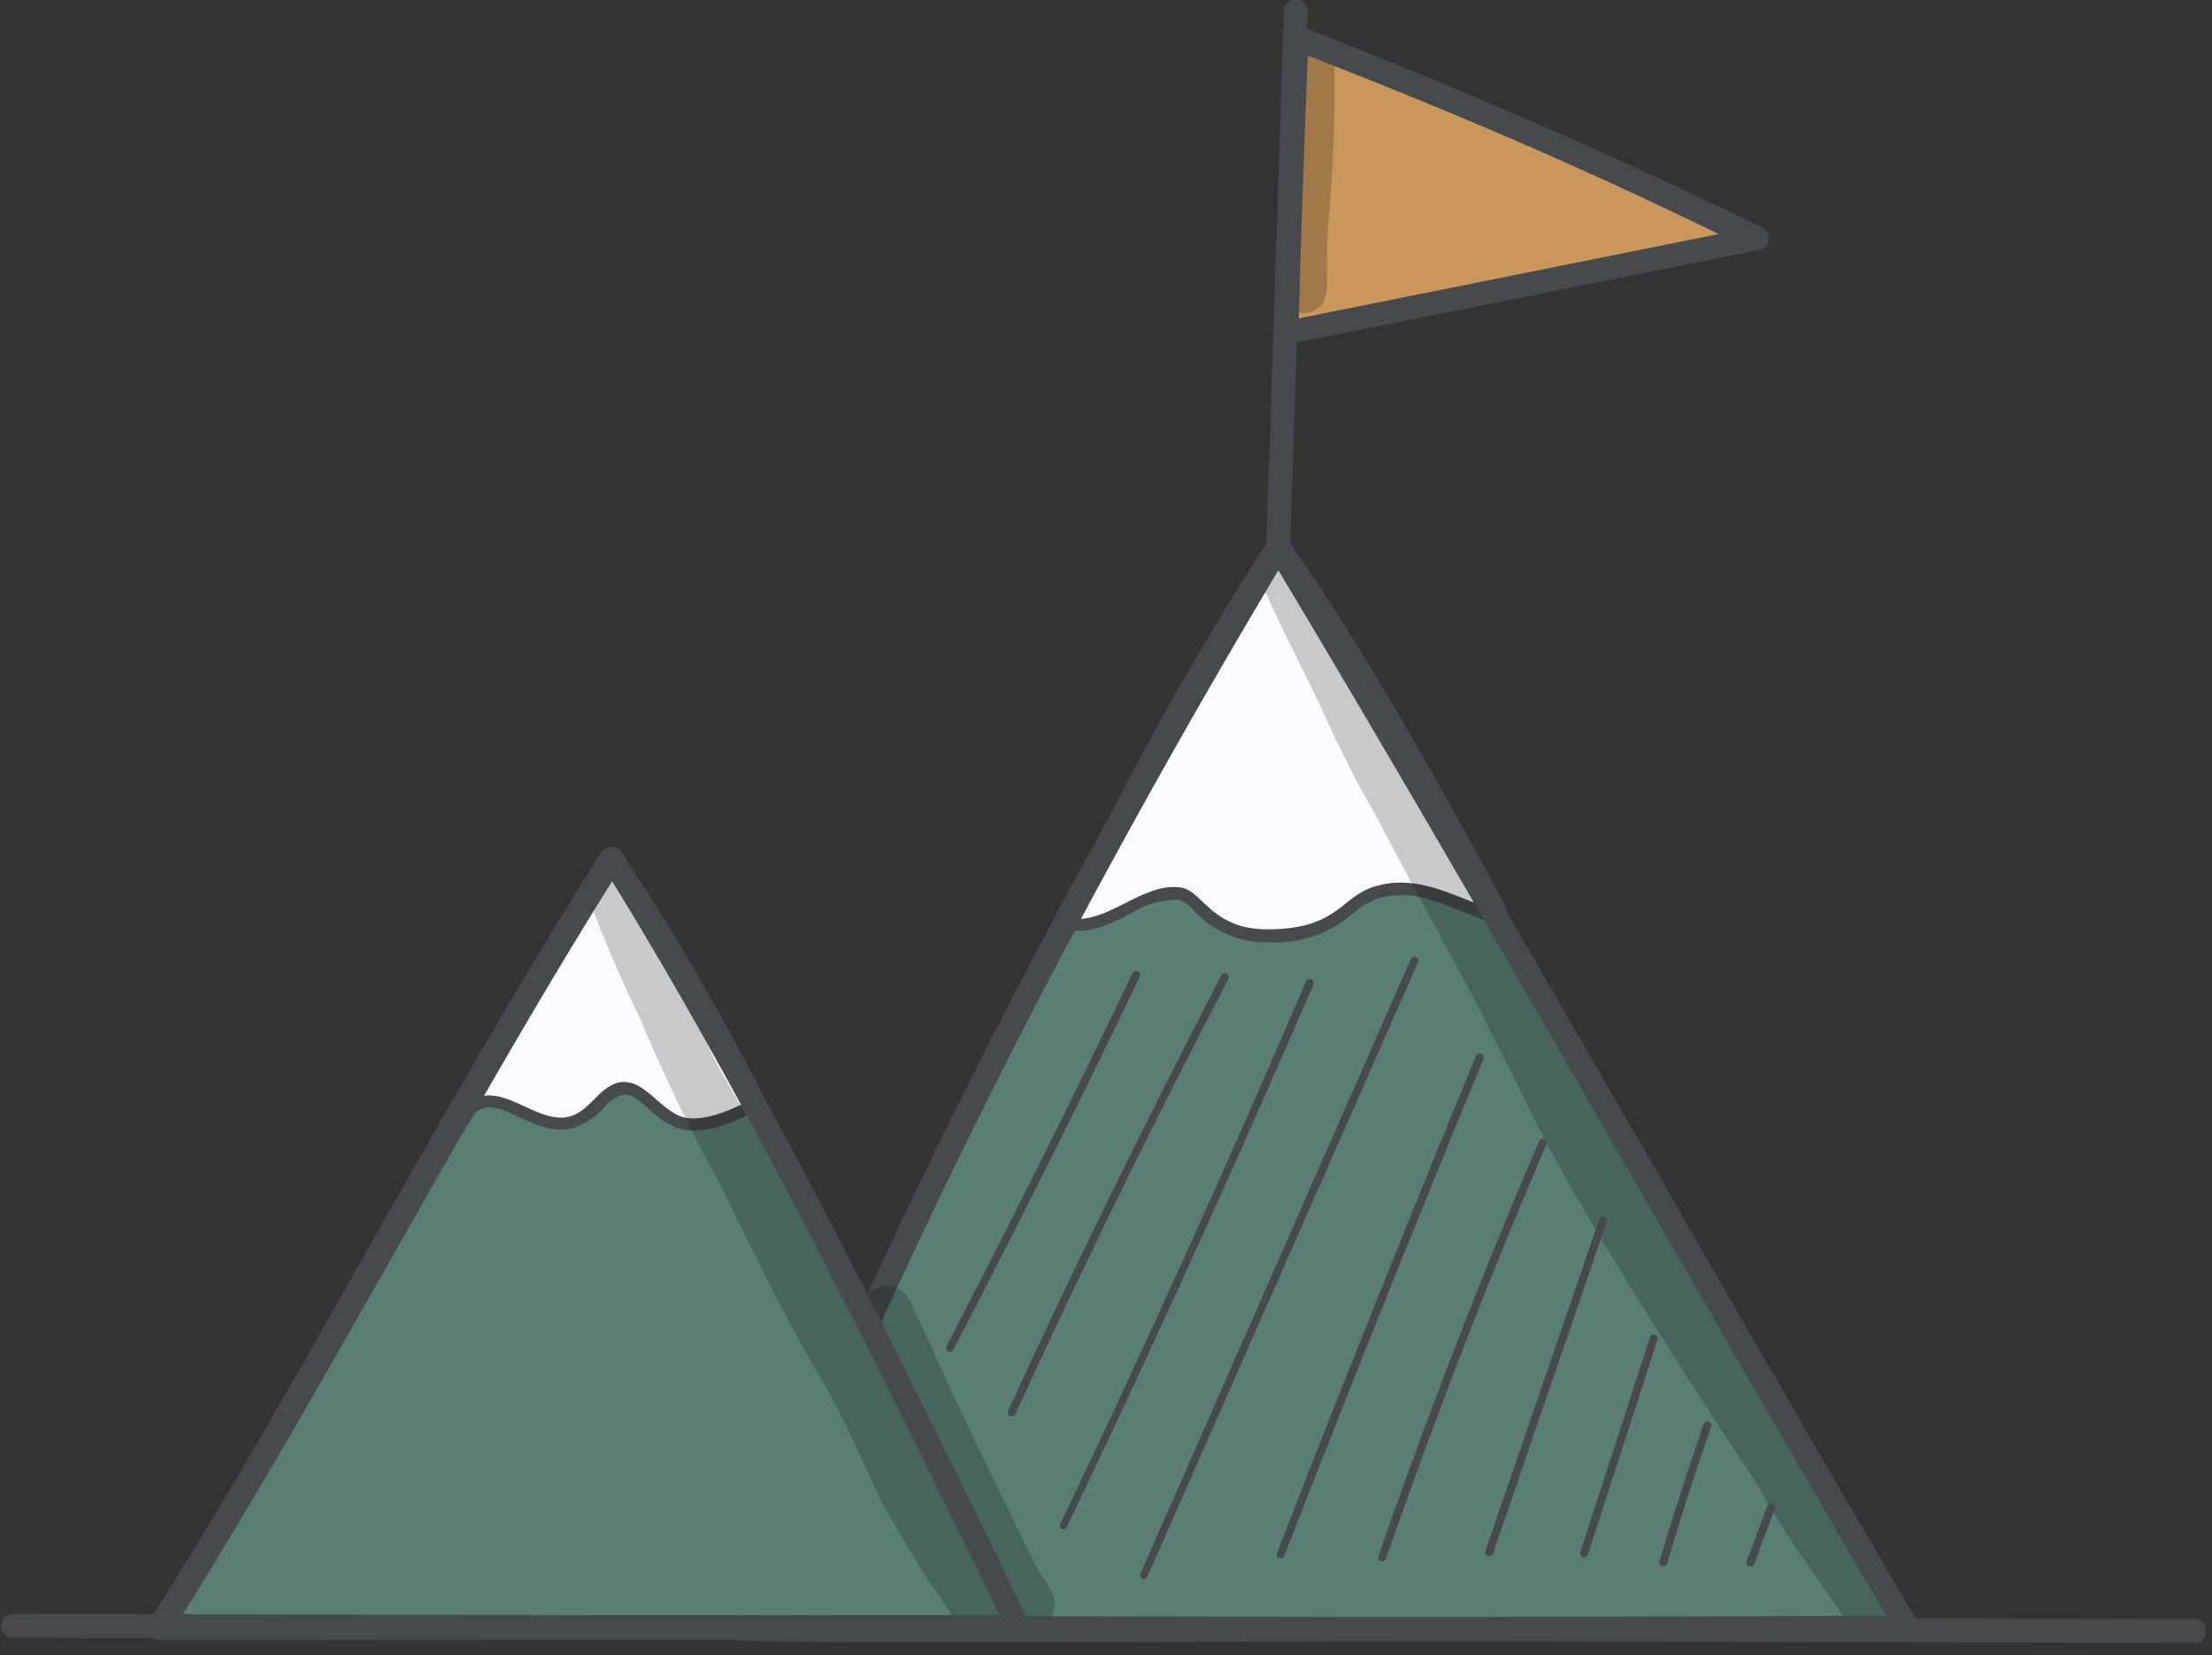 <?xml version="1.0" encoding="UTF-8"?>
<svg xmlns="http://www.w3.org/2000/svg" width="159" height="119" viewBox="0 0 159 119" fill="none">
  <rect x="0" y="0" width="159" height="119" fill="#333333" stroke="none"/>
  <g clip-path="url(#odwdkc0u1a)">
    <path d="M53.08 117.06c7.28.41 81.26-.13 84 0-15-25.56-29.81-52.11-45.23-77.72C77 64.12 63.73 89.85 53.08 117.06z" fill="#5A7E74"></path>
    <path d="M91.1 67.74a6.91 6.91 0 0 1-5.27-2.26 2.75 2.75 0 0 0-1.06-.79 6.25 6.25 0 0 0-3.49 1c-1.48.75-3 1.52-4.71 1.14a.86.86 0 0 1-.679-.9.878.878 0 0 1 .119-.39c1.1-1.83 2.47-4.43 4.06-7.43a214.635 214.635 0 0 1 11.1-19.26.89.89 0 0 1 .71-.39.929.929 0 0 1 .72.38c5.19 7.47 9.81 15.57 15.58 26.22a.882.882 0 0 1-.1 1 .85.85 0 0 1-.94.25c-.66-.23-1.28-.48-1.89-.72-2.16-.87-4-1.62-6.16-1a5.33 5.33 0 0 0-1.82 1.08 8.54 8.54 0 0 1-6.17 2.07zm-6.74-4.81c.231.001.462.021.69.06a3.81 3.81 0 0 1 2 1.24A5.21 5.21 0 0 0 91.1 66a6.759 6.759 0 0 0 5.1-1.68A6.89 6.89 0 0 1 98.6 63c2.56-.75 4.79 0 6.94.9-5-9.11-9.12-16.32-13.64-23-3.82 5.82-7.39 12.57-10.3 18.1-1.25 2.36-2.37 4.47-3.33 6.17a11.548 11.548 0 0 0 2.24-.94 8.67 8.67 0 0 1 3.85-1.3z" fill="#464A4F"></path>
    <path d="M91.89 39.36C85.66 48.57 80 60.56 76.76 66c2.76.6 5.36-2.63 8.15-2.18 1.54.25 2.18 3 6.19 3 5.09 0 5.24-2.34 7.74-3.09 3.06-.9 5.57.67 8.58 1.73a274.972 274.972 0 0 0-15.53-26.1z" fill="#F9FBFE"></path>
    <path opacity=".2" d="M135.86 114.12c-.12-.18-.42-.59-.56-.75l-.16-.19a66.063 66.063 0 0 1-4.35-6.77c-4.48-7.79-9.67-15.07-13.89-23.06-1.63-3.14-3.17-6.33-4.86-9.44a3.555 3.555 0 0 0-.44-1c-2.07-3.48-3.75-7.17-5.66-10.73-2.21-4.26-4.69-8.37-7-12.58a1.35 1.35 0 0 0-2-.85 390.448 390.448 0 0 0-2.39-4.72c-.46-.9-.91-1.8-1.33-2.72-.2-.38-.29-.86-.67-1.11a1.29 1.29 0 0 0-1.9 1.67c1.31 3 2.86 6 4.29 8.94a75.655 75.655 0 0 0 3.88 7.68c1.58 3 3.15 5.95 4.77 8.9a1.01 1.01 0 0 1 0 .11c3.51 6 6.22 12.52 9.72 18.57a407.885 407.885 0 0 0 12.17 19.37c1 1.52 1.85 3.13 2.83 4.67s2.12 3.08 3.16 4.63c.65.76 1.09 1.84 2 2.24a1.927 1.927 0 0 0 1.795-.168 1.912 1.912 0 0 0 .865-1.582 2.161 2.161 0 0 0-.27-1.11z" fill="#000"></path>
    <path d="M72.2 118.08c-9.68 0-17.08 0-19.17-.15a.896.896 0 0 1-.68-.4.828.828 0 0 1-.07-.78C62.16 91.48 74.88 66 91.15 38.91a.85.85 0 0 1 .74-.42.87.87 0 0 1 .74.42c9.07 15.07 18 30.67 26.71 45.76 6.06 10.54 12.33 21.44 18.53 32a.883.883 0 0 1 0 .89.875.875 0 0 1-.79.41h-26.61c-12.68.03-27.01.11-38.27.11zm-17.87-1.84c7.23.19 35.28.09 56.12 0 11.71 0 21.4-.08 25.15-.06-5.95-10.12-11.95-20.56-17.76-30.66C109.41 70.86 100.69 55.7 91.89 41 76.27 67.19 64 91.82 54.33 116.24z" fill="#464A4F"></path>
    <path d="m11.45 117.06 61.74-.06C64.3 98.82 55.12 79.59 44 61.73c-11.73 18.53-21.07 37.13-32.55 55.33z" fill="#5A7E74"></path>
    <path d="M32.65 81.73a.92.92 0 0 1-.39-.09.87.87 0 0 1-.41-1.1 4.94 4.94 0 0 1 .86-1.45c3.46-5.74 7-11.64 10.68-17.52a.88.88 0 0 1 .72-.41.93.93 0 0 1 .73.39c3.64 5.497 6.958 11.2 9.94 17.08a.87.87 0 0 1-.3 1.12c-1.35.86-4 1.94-5.67 1.4a6.331 6.331 0 0 1-2.19-1.42c-.79-.7-1.32-1.12-1.88-1a3 3 0 0 0-1.41 1A5.41 5.41 0 0 1 41.5 81c-1.46.57-2.88-.09-4.13-.66-1.08-.5-2-.94-2.79-.59-.18.087-.343.205-.48.35l-.71 1.18a.86.86 0 0 1-.74.45zm12.23-4.79a4.56 4.56 0 0 1 2.88 1.48c.45.457.982.824 1.57 1.08a5.87 5.87 0 0 0 3.54-.82 171.762 171.762 0 0 0-8.73-15c-3 4.79-5.87 9.59-8.71 14.29.935.128 1.84.423 2.67.87 1 .47 2 .92 2.78.62.47-.252.887-.591 1.23-1A4.25 4.25 0 0 1 44.52 77c.118-.03.238-.05.36-.06z" fill="#464A4F"></path>
    <path d="M54 79c-1.22.78-3.57 1.74-4.94 1.31-1.65-.52-2.73-2.72-4.44-2.5-1.39.18-2.13 1.89-3.44 2.39-2.28.88-4.74-2.24-7-1.23a3.37 3.37 0 0 0-1.57 1.87C36.42 74.61 40.2 68.36 44.12 62A173.266 173.266 0 0 1 54 79z" fill="#F9FBFE"></path>
    <path opacity=".2" d="M74.21 112.09c-2.49-5.09-5-10.2-7.31-15.35l-1.33-2.85a2.13 2.13 0 0 0-.72-1.06 1.8 1.8 0 0 0-2.85 1.9l1.73 4.17c-.12-.24-.23-.48-.36-.72-2.37-4.25-4.73-8.48-6.84-12.86-1.63-3.11-3.52-6.07-5.18-9.16-2.12-4.66-4.62-8.85-5.94-12.69a1.655 1.655 0 1 0-3.19.88 96.568 96.568 0 0 0 3.88 9.07 109.89 109.89 0 0 0 5.53 11.46c2.42 4.91 4.75 9.87 7.58 14.57 1.57 2.74 2.8 5.66 4.16 8.52.93 1.75 2 3.42 3 5.11.58.92 1.27 1.77 1.83 2.7.22.382.508.721.85 1a1.862 1.862 0 0 0 2.95-.68l.21.27.06.08c.107.154.243.287.4.39.293.206.636.33.993.359a2.009 2.009 0 0 0 1.83-.895c.197-.299.31-.646.327-1.004-.11-1.23-1.19-2.1-1.61-3.21z" fill="#000"></path>
    <path d="M11.45 117.93a.86.86 0 0 1-.76-.45.89.89 0 0 1 0-.88c5.71-9 11-18.37 16.09-27.39s10.56-18.62 16.44-27.94a.88.88 0 0 1 .73-.41.88.88 0 0 1 .73.41C55 77.8 63.61 95.4 71.92 112.42l2 4.19a.869.869 0 0 1-.78 1.25l-61.74.07h.05zM44 63.36c-5.57 8.91-10.69 18-15.64 26.71-4.87 8.59-9.89 17.46-15.3 26.13 8.47 0 48.7-.07 58.8-.07l-1.44-2.95C62.27 96.6 53.91 79.48 44 63.36z" fill="#464A4F"></path>
    <path d="M93.22 2.71c-.27 7-.53 14-.71 21.19l33.77-6.78c-10.39-5.05-20.98-9.7-33.06-14.41z" fill="#C9965B"></path>
    <path opacity=".2" d="M95.92 4.42a1.73 1.73 0 0 0-3.45 0c.3 5.35-.48 10.66-.47 16a1.72 1.72 0 0 0 3.15 1.26 3 3 0 0 0 .23-1.6c0-1.29 0-2.58.08-3.86.368-3.922.521-7.861.46-11.8z" fill="#000"></path>
    <path d="M92.51 24.76a.86.86 0 0 1-.87-.88c.18-7.26.45-14.35.71-21.21a.86.86 0 0 1 1.18-.77c11.79 4.6 22.32 9.19 33.13 14.45a.86.86 0 0 1-.21 1.62l-33.77 6.78-.17.01zM94 4c-.24 6.13-.47 12.44-.64 18.89l30.18-6.06C114 12.17 104.49 8.06 94 4zM157.67 118.13.86 117.76a.869.869 0 0 1 0-1.73l156.8.37a.878.878 0 0 1 .674.218.863.863 0 0 1 .214 1.001.863.863 0 0 1-.528.474c-.116.037-.239.05-.36.037h.01z" fill="#464A4F"></path>
    <path d="M91.86 40.26a.87.87 0 0 1-.84-.89L92.29.84A.86.86 0 1 1 94 .89l-1.27 38.53a.87.87 0 0 1-.87.84zM68.29 97.2a.351.351 0 0 1-.14 0 .3.3 0 0 1-.12-.39c4.58-8.85 9.08-17.85 13.38-26.85a.281.281 0 0 1 .38-.13.29.29 0 0 1 .14.38c-4.3 9-8.8 18-13.39 26.8a.28.28 0 0 1-.25.19zM72.73 101.819a.27.27 0 0 1-.12 0 .261.261 0 0 1-.156-.158.268.268 0 0 1 .016-.222c4.8-10.51 10-21 15.3-31.28a.29.29 0 1 1 .51.27 663.528 663.528 0 0 0-15.29 31.25.27.27 0 0 1-.11.107.27.27 0 0 1-.15.033zM76.47 109.959h-.12a.308.308 0 0 1-.14-.39c6.14-12.83 12.08-26 17.66-39a.28.28 0 0 1 .38-.15.29.29 0 0 1 .16.38c-5.62 12.97-11.57 26.16-17.71 38.96a.277.277 0 0 1-.23.2zM82.24 113.549h-.12a.298.298 0 0 1-.15-.38l19.44-44.21a.284.284 0 0 1 .52.23l-19.46 44.19a.278.278 0 0 1-.23.17zM92.05 112.039a.17.17 0 0 1-.1 0 .276.276 0 0 1-.182-.26c0-.038.007-.075.022-.11 4.62-11.92 9.44-23.94 14.3-35.74a.291.291 0 0 1 .38-.15.277.277 0 0 1 .158.151.274.274 0 0 1 .023.11.275.275 0 0 1-.021.11 1926.27 1926.27 0 0 0-14.31 35.709.275.275 0 0 1-.106.133.273.273 0 0 1-.164.047zM99.35 112.259h-.09a.288.288 0 0 1-.18-.37c3.48-10 7.36-20.08 11.55-29.84a.28.28 0 0 1 .262-.173.28.28 0 0 1 .108.023.293.293 0 0 1 .182.269.305.305 0 0 1-.022.111c-4.18 9.75-8.06 19.78-11.53 29.8a.308.308 0 0 1-.28.18zM107.04 111.879h-.09a.292.292 0 0 1-.167-.141.28.28 0 0 1-.013-.219l8.19-23.87a.267.267 0 0 1 .054-.097.277.277 0 0 1 .306-.082.292.292 0 0 1 .18.37l-8.18 23.859a.308.308 0 0 1-.28.18zM113.87 111.959h-.09a.292.292 0 0 1-.167-.141.28.28 0 0 1-.013-.219l5-15.45a.267.267 0 0 1 .054-.097.277.277 0 0 1 .306-.082.278.278 0 0 1 .18.36l-5 15.449a.291.291 0 0 1-.27.18zM119.57 112.619h-.1a.288.288 0 0 1-.19-.36c1-3.3 2.05-6.63 3.18-9.88a.283.283 0 0 1 .144-.16.289.289 0 0 1 .216-.01.285.285 0 0 1 .171.146.289.289 0 0 1 .028.111.29.29 0 0 1-.019.113c-1.13 3.23-2.19 6.55-3.17 9.85a.288.288 0 0 1-.26.19zM125.83 112.629h-.1a.303.303 0 0 1-.158-.151.301.301 0 0 1-.012-.219l1.48-4a.265.265 0 0 1 .057-.097.281.281 0 0 1 .313-.073.292.292 0 0 1 .161.15c.031.07.035.149.009.22l-1.48 4a.293.293 0 0 1-.27.17z" fill="#464A4F"></path>
  </g>
  <defs>
    <clipPath id="odwdkc0u1a">
      <path fill="#fff" d="M0 0h158.54v118.13H0z"></path>
    </clipPath>
  </defs>
</svg>
